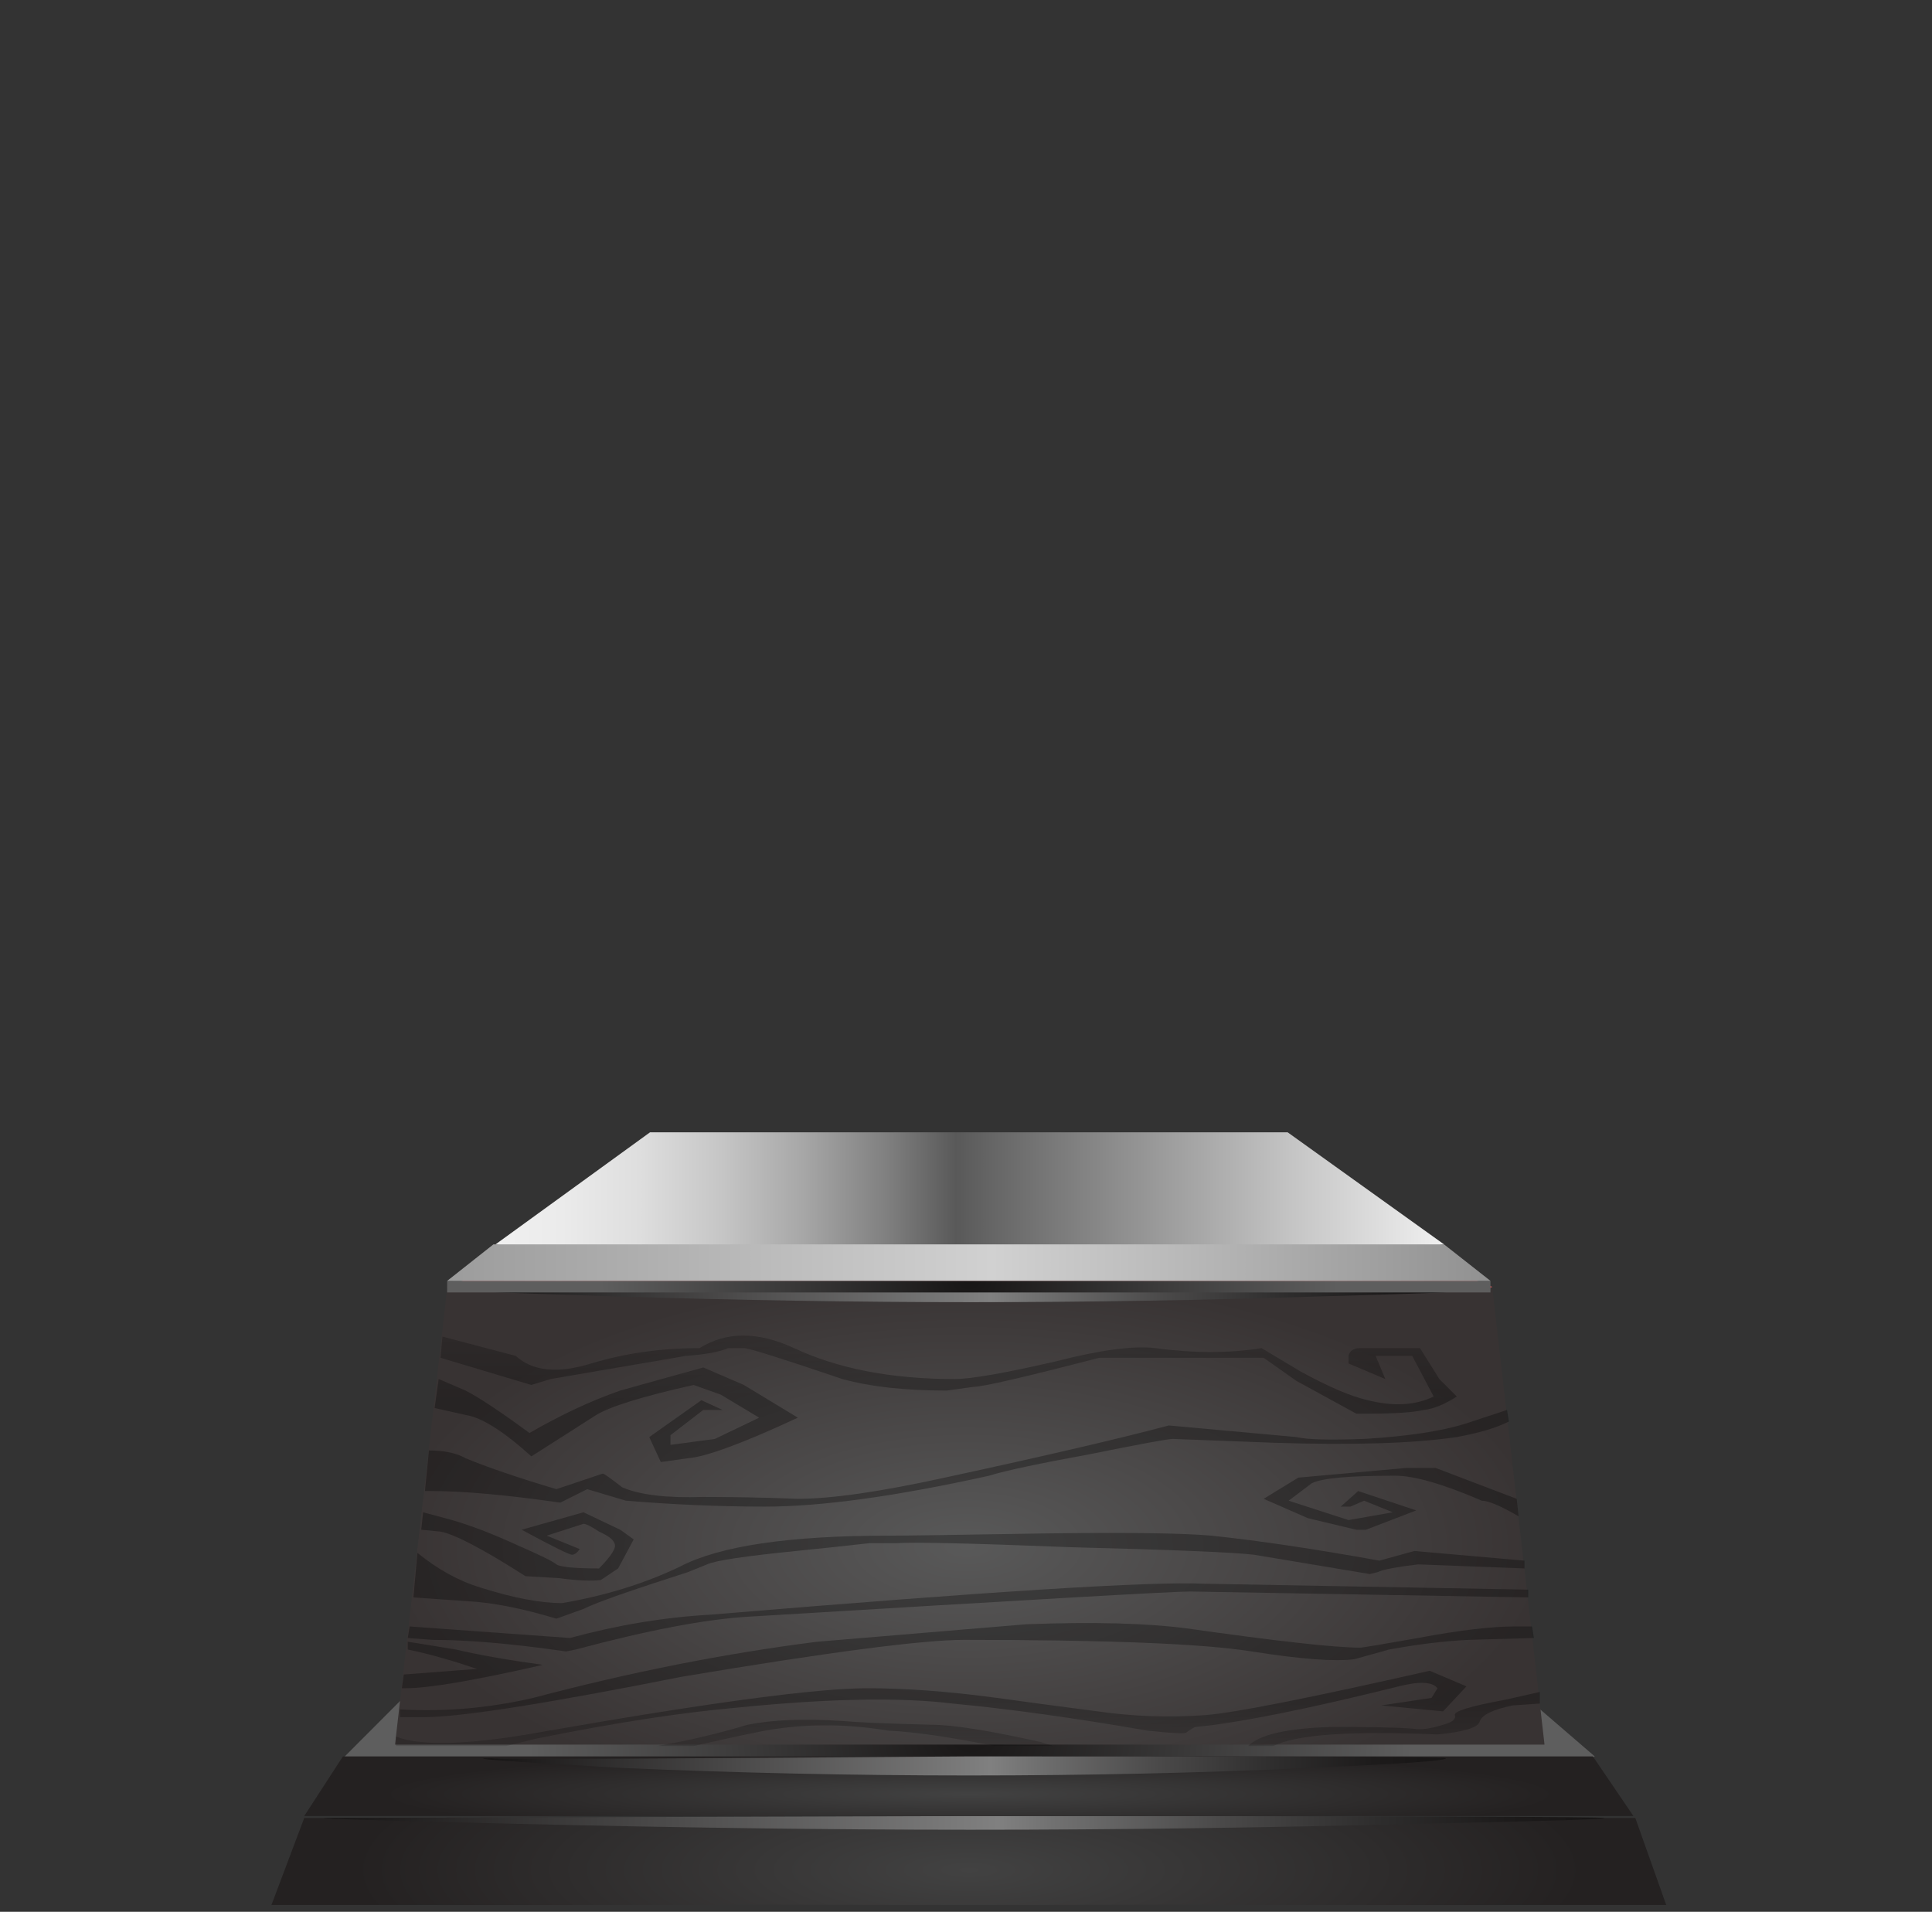 <?xml version="1.0" encoding="UTF-8" standalone="no"?>
<!-- Created with Inkscape (http://www.inkscape.org/) -->
<svg
    xmlns:inkscape="http://www.inkscape.org/namespaces/inkscape"
    xmlns:rdf="http://www.w3.org/1999/02/22-rdf-syntax-ns#"
    xmlns="http://www.w3.org/2000/svg"
    xmlns:xlink="http://www.w3.org/1999/xlink"
    xmlns:ns1="http://sozi.baierouge.fr"
    xmlns:cc="http://creativecommons.org/ns#"
    xmlns:sodipodi="http://sodipodi.sourceforge.net/DTD/sodipodi-0.dtd"
    xmlns:dc="http://purl.org/dc/elements/1.1/"
    id="svg2"
    xml:space="preserve"
    viewBox="0 0 40 39.58"
    version="1.1"
  >
  <rect x="0" y="0" width="40" height="39.58" fill="#333333" stroke="none"/>
  <defs
      id="defs6"
    >
    <clipPath
        id="clipPath18"
      >
      <path
          id="path20"
          d="m0-0.336h32v6h-32v-6z"
          inkscape:connector-curvature="0"
      />
    </clipPath
    >
    <mask
        id="mask22"
      >
      <g
          id="g24"
        >
        <g
            id="g26"
            clip-path="url(#clipPath18)"
          >
          <path
              id="path28"
              style="fill:#000000;fill-opacity:.769"
              d="m0-0.336h32v6h-32v-6z"
              inkscape:connector-curvature="0"
          />
        </g
        >
      </g
      >
    </mask
    >
    <clipPath
        id="clipPath34"
      >
      <path
          id="path36"
          d="m0-0.336h32v6h-32v-6z"
          inkscape:connector-curvature="0"
      />
    </clipPath
    >
    <clipPath
        id="clipPath38"
      >
      <path
          id="path40"
          d="m0 0h32v6h-32v-6z"
          inkscape:connector-curvature="0"
      />
    </clipPath
    >
    <clipPath
        id="clipPath42"
      >
      <path
          id="path44"
          d="m32 0.734c0-0.234-1.75-0.359-5.246-0.382h-10.945c-5.164-0.02-8.747-0.02-10.754 0-3.371 0.023-5.055 0.148-5.055 0.382 0 0.473 1.684 1.356 5.055 2.657 3.883 1.515 7.468 2.273 10.754 2.273 3.285 0 6.933-0.758 10.945-2.273 3.496-1.301 5.246-2.184 5.246-2.657z"
          inkscape:connector-curvature="0"
      />
    </clipPath
    >
    <clipPath
        id="clipPath46"
      >
      <path
          id="path48"
          d="m2.6251e-7 -37.059h50v29.453h-50v-29.453z"
          inkscape:connector-curvature="0"
      />
    </clipPath
    >
    <radialGradient
        id="radialGradient50"
        gradientUnits="userSpaceOnUse"
        cy="-8.55"
        cx="25.25"
        r="23.487"
      >
      <stop
          id="stop52"
          style="stop-color:#ffffff"
          offset="0"
      />
      <stop
          id="stop54"
          style="stop-color:#ffffff;stop-opacity:0"
          offset="1"
      />
    </radialGradient
    >
    <mask
        id="mask56"
      >
      <g
          id="g58"
        >
        <g
            id="g60"
            clip-path="url(#clipPath46)"
          >
          <path
              id="path62"
              style="fill:url(#radialGradient50)"
              d="m2.6251e-7 -37.059h50v29.453h-50v-29.453z"
              inkscape:connector-curvature="0"
          />
        </g
        >
      </g
      >
    </mask
    >
    <radialGradient
        id="radialGradient64"
        gradientUnits="userSpaceOnUse"
        cy="-8.55"
        cx="25.25"
        r="23.487"
      >
      <stop
          id="stop66"
          style="stop-color:#000000"
          offset="0"
      />
      <stop
          id="stop68"
          style="stop-color:#000000"
          offset="1"
      />
    </radialGradient
    >
    <radialGradient
        id="radialGradient106"
        gradientUnits="userSpaceOnUse"
        cy="778.6"
        cx="994.4"
        gradientTransform="matrix(.64 0 0 .162 -620.36 -125.44)"
        r="16.062"
      >
      <stop
          id="stop108"
          style="stop-color:#424242"
          offset="0"
      />
      <stop
          id="stop110"
          style="stop-color:#242121"
          offset=".992"
      />
      <stop
          id="stop112"
          style="stop-color:#242121"
          offset="1"
      />
    </radialGradient
    >
    <linearGradient
        id="linearGradient126"
        y2="777.22"
        gradientUnits="userSpaceOnUse"
        x2="1010.9"
        gradientTransform="matrix(.64 0 0 -.64 -620.36 498.89)"
        y1="777.22"
        x1="977.95"
      >
      <stop
          id="stop128"
          style="stop-color:#171515"
          offset="0"
      />
      <stop
          id="stop130"
          style="stop-color:#808080"
          offset=".522"
      />
      <stop
          id="stop132"
          style="stop-color:#717171"
          offset=".565"
      />
      <stop
          id="stop134"
          style="stop-color:#4a4949"
          offset="0.698"
      />
      <stop
          id="stop136"
          style="stop-color:#2e2d2d"
          offset=".82"
      />
      <stop
          id="stop138"
          style="stop-color:#1d1b1b"
          offset=".922"
      />
      <stop
          id="stop140"
          style="stop-color:#171515"
          offset="1"
      />
    </linearGradient
    >
    <radialGradient
        id="radialGradient154"
        gradientUnits="userSpaceOnUse"
        cy="774.5"
        cx="994.43"
        gradientTransform="matrix(.64 0 0 .838 -620.36 -645.8)"
        r="11.457"
      >
      <stop
          id="stop156"
          style="stop-color:#171515"
          offset="0"
      />
      <stop
          id="stop158"
          style="stop-color:#5e5e5e"
          offset="1"
      />
    </radialGradient
    >
    <radialGradient
        id="radialGradient172"
        gradientUnits="userSpaceOnUse"
        cy="776.55"
        cx="994.4"
        gradientTransform="matrix(.64 0 0 .047 -620.36 -34.55)"
        r="15.338"
      >
      <stop
          id="stop174"
          style="stop-color:#424242"
          offset="0"
      />
      <stop
          id="stop176"
          style="stop-color:#242121"
          offset=".992"
      />
      <stop
          id="stop178"
          style="stop-color:#242121"
          offset="1"
      />
    </radialGradient
    >
    <linearGradient
        id="linearGradient192"
        y2="775.75"
        gradientUnits="userSpaceOnUse"
        x2="1006.8"
        gradientTransform="matrix(.64 0 0 -.64 -620.36 498.89)"
        y1="775.75"
        x1="982.04"
      >
      <stop
          id="stop194"
          style="stop-color:#171515"
          offset="0"
      />
      <stop
          id="stop196"
          style="stop-color:#808080"
          offset=".522"
      />
      <stop
          id="stop198"
          style="stop-color:#717171"
          offset=".565"
      />
      <stop
          id="stop200"
          style="stop-color:#4a4949"
          offset="0.698"
      />
      <stop
          id="stop202"
          style="stop-color:#2e2d2d"
          offset=".82"
      />
      <stop
          id="stop204"
          style="stop-color:#1d1b1b"
          offset=".922"
      />
      <stop
          id="stop206"
          style="stop-color:#171515"
          offset="1"
      />
    </linearGradient
    >
    <linearGradient
        id="linearGradient220"
        y2="482.38"
        gradientUnits="userSpaceOnUse"
        x2="1165.5"
        gradientTransform="matrix(.618 -.164 -.164 -.618 -620.36 498.89)"
        y1="482.38"
        x1="1147.6"
      >
      <stop
          id="stop222"
          style="stop-color:#b35053"
          offset="0"
      />
      <stop
          id="stop224"
          style="stop-color:#a34648"
          offset=".043"
      />
      <stop
          id="stop226"
          style="stop-color:#76282b"
          offset=".184"
      />
      <stop
          id="stop228"
          style="stop-color:#551315"
          offset=".31"
      />
      <stop
          id="stop230"
          style="stop-color:#410508"
          offset=".416"
      />
      <stop
          id="stop232"
          style="stop-color:#390103"
          offset=".486"
      />
      <stop
          id="stop234"
          style="stop-color:#3e0407"
          offset=".565"
      />
      <stop
          id="stop236"
          style="stop-color:#4d0d11"
          offset=".663"
      />
      <stop
          id="stop238"
          style="stop-color:#651e20"
          offset=".769"
      />
      <stop
          id="stop240"
          style="stop-color:#873436"
          offset=".882"
      />
      <stop
          id="stop242"
          style="stop-color:#b35052"
          offset="1"
      />
    </linearGradient
    >
    <radialGradient
        id="radialGradient258"
        gradientUnits="userSpaceOnUse"
        cy="769.45"
        cx="994.35"
        gradientTransform="matrix(.64 0 0 .302 -620.36 -226.32)"
        r="15.1"
      >
      <stop
          id="stop260"
          style="stop-color:#595959"
          offset="0"
      />
      <stop
          id="stop262"
          style="stop-color:#383333"
          offset=".992"
      />
      <stop
          id="stop264"
          style="stop-color:#383333"
          offset="1"
      />
    </radialGradient
    >
    <clipPath
        id="clipPath272"
      >
      <path
          id="path274"
          d="m6 2.664h20v7h-20v-7z"
          inkscape:connector-curvature="0"
      />
    </clipPath
    >
    <mask
        id="mask276"
      >
      <g
          id="g278"
        >
        <g
            id="g280"
            clip-path="url(#clipPath272)"
          >
          <path
              id="path282"
              style="fill:#000000;fill-opacity:.301"
              d="m6 2.664h20v7h-20v-7z"
              inkscape:connector-curvature="0"
          />
        </g
        >
      </g
      >
    </mask
    >
    <clipPath
        id="clipPath288"
      >
      <path
          id="path290"
          d="m6 2.664h20v7h-20v-7z"
          inkscape:connector-curvature="0"
      />
    </clipPath
    >
    <clipPath
        id="clipPath292"
      >
      <path
          id="path294"
          d="m6 3h20v7h-20v-7z"
          inkscape:connector-curvature="0"
      />
    </clipPath
    >
    <clipPath
        id="clipPath338"
      >
      <path
          id="path340"
          d="m14.477 10.929c0 0.254 0.523 0.383 1.57 0.383s1.566-0.129 1.566-0.383c0-0.234-0.519-0.351-1.566-0.351s-1.57 0.117-1.57 0.351z"
          inkscape:connector-curvature="0"
      />
    </clipPath
    >
    <clipPath
        id="clipPath346"
      >
      <path
          id="path348"
          d="m991.34 754.1h6.25v13.34h-6.25v-13.34z"
          inkscape:connector-curvature="0"
      />
    </clipPath
    >
    <radialGradient
        id="radialGradient350"
        gradientUnits="userSpaceOnUse"
        cy="762.45"
        cx="994.4"
        r="2.188"
      >
      <stop
          id="stop352"
          style="stop-color:#ffffff;stop-opacity:.588"
          offset="0"
      />
      <stop
          id="stop354"
          style="stop-color:#ffffff;stop-opacity:.306"
          offset=".859"
      />
      <stop
          id="stop356"
          style="stop-color:#ffffff;stop-opacity:0"
          offset="1"
      />
    </radialGradient
    >
    <mask
        id="mask358"
      >
      <g
          id="g360"
        >
        <g
            id="g362"
            clip-path="url(#clipPath346)"
          >
          <path
              id="path364"
              style="fill:url(#radialGradient350)"
              d="m991.34 754.1h6.25v13.34h-6.25v-13.34z"
              inkscape:connector-curvature="0"
          />
        </g
        >
      </g
      >
    </mask
    >
    <radialGradient
        id="radialGradient368"
        gradientUnits="userSpaceOnUse"
        cy="762.45"
        cx="994.4"
        r="2.188"
      >
      <stop
          id="stop370"
          style="stop-color:#000000"
          offset="0"
      />
      <stop
          id="stop372"
          style="stop-color:#000000"
          offset="1"
      />
    </radialGradient
    >
    <clipPath
        id="clipPath380"
      >
      <path
          id="path382"
          d="m14.477 10.992c0 0.258 0.523 0.383 1.57 0.383s1.566-0.125 1.566-0.383c0-0.106-0.148-0.191-0.445-0.254-0.32-0.086-0.695-0.129-1.121-0.129s-0.801 0.043-1.121 0.129c-0.297 0.063-0.449 0.148-0.449 0.254z"
          inkscape:connector-curvature="0"
      />
    </clipPath
    >
    <clipPath
        id="clipPath388"
      >
      <path
          id="path390"
          d="m991.34 753.57h6.25v13.34h-6.25v-13.34z"
          inkscape:connector-curvature="0"
      />
    </clipPath
    >
    <radialGradient
        id="radialGradient392"
        gradientUnits="userSpaceOnUse"
        cy="762.35"
        cx="994.4"
        r="2.188"
      >
      <stop
          id="stop394"
          style="stop-color:#ffffff;stop-opacity:.588"
          offset="0"
      />
      <stop
          id="stop396"
          style="stop-color:#ffffff;stop-opacity:.306"
          offset=".859"
      />
      <stop
          id="stop398"
          style="stop-color:#ffffff;stop-opacity:0"
          offset="1"
      />
    </radialGradient
    >
    <mask
        id="mask400"
      >
      <g
          id="g402"
        >
        <g
            id="g404"
            clip-path="url(#clipPath388)"
          >
          <path
              id="path406"
              style="fill:url(#radialGradient392)"
              d="m991.34 753.57h6.25v13.34h-6.25v-13.34z"
              inkscape:connector-curvature="0"
          />
        </g
        >
      </g
      >
    </mask
    >
    <radialGradient
        id="radialGradient410"
        gradientUnits="userSpaceOnUse"
        cy="762.35"
        cx="994.4"
        r="2.188"
      >
      <stop
          id="stop412"
          style="stop-color:#000000"
          offset="0"
      />
      <stop
          id="stop414"
          style="stop-color:#000000"
          offset="1"
      />
    </radialGradient
    >
    <linearGradient
        id="linearGradient428"
        y2="763.57"
        gradientUnits="userSpaceOnUse"
        x2="1007.2"
        gradientTransform="matrix(.64 0 0 -.64 -620.36 498.89)"
        y1="763.57"
        x1="981.59"
      >
      <stop
          id="stop430"
          style="stop-color:#171515"
          offset="0"
      />
      <stop
          id="stop432"
          style="stop-color:#808080"
          offset=".522"
      />
      <stop
          id="stop434"
          style="stop-color:#717171"
          offset=".565"
      />
      <stop
          id="stop436"
          style="stop-color:#4a4949"
          offset="0.698"
      />
      <stop
          id="stop438"
          style="stop-color:#2e2d2d"
          offset=".82"
      />
      <stop
          id="stop440"
          style="stop-color:#1d1b1b"
          offset=".922"
      />
      <stop
          id="stop442"
          style="stop-color:#171515"
          offset="1"
      />
    </linearGradient
    >
    <radialGradient
        id="radialGradient456"
        gradientUnits="userSpaceOnUse"
        cy="763.35"
        cx="994.4"
        gradientTransform="matrix(.64 0 0 .662 -620.36 -494.81)"
        r="9.546"
      >
      <stop
          id="stop458"
          style="stop-color:#171515"
          offset="0"
      />
      <stop
          id="stop460"
          style="stop-color:#5e5e5e"
          offset="1"
      />
    </radialGradient
    >
    <linearGradient
        id="linearGradient474"
        y2="761.05"
        gradientUnits="userSpaceOnUse"
        x2="1006.7"
        gradientTransform="matrix(.64 0 0 -.64 -620.36 498.89)"
        y1="761.05"
        x1="982.12"
      >
      <stop
          id="stop476"
          style="stop-color:#f0f0f0"
          offset="0"
      />
      <stop
          id="stop478"
          style="stop-color:#ebebeb"
          offset=".071"
      />
      <stop
          id="stop480"
          style="stop-color:#dedede"
          offset=".153"
      />
      <stop
          id="stop482"
          style="stop-color:#c7c7c7"
          offset=".235"
      />
      <stop
          id="stop484"
          style="stop-color:#a8a8a8"
          offset=".322"
      />
      <stop
          id="stop486"
          style="stop-color:#808080"
          offset=".412"
      />
      <stop
          id="stop488"
          style="stop-color:#595959"
          offset=".486"
      />
      <stop
          id="stop490"
          style="stop-color:#666666"
          offset=".525"
      />
      <stop
          id="stop492"
          style="stop-color:#c9c9c9"
          offset=".855"
      />
      <stop
          id="stop494"
          style="stop-color:#f0f0f0"
          offset="1"
      />
    </linearGradient
    >
    <linearGradient
        id="linearGradient508"
        y2="762.72"
        gradientUnits="userSpaceOnUse"
        x2="1007.9"
        gradientTransform="matrix(.64 0 0 -.64 -620.36 498.89)"
        y1="762.72"
        x1="980.9"
      >
      <stop
          id="stop510"
          style="stop-color:#9c9c9c"
          offset="0"
      />
      <stop
          id="stop512"
          style="stop-color:#d1d1d1"
          offset=".522"
      />
      <stop
          id="stop516"
          style="stop-color:#919191"
          offset="1"
      />
    </linearGradient
    >
    <clipPath
        id="clipPath524"
      >
      <path
          id="path526"
          d="m11.5 12.113c0 0.234 0.461 0.438 1.379 0.606 0.918 0.171 2.016 0.257 3.293 0.257 1.305 0 2.402-0.086 3.297-0.257 0.918-0.168 1.375-0.372 1.375-0.606s-0.457-0.449-1.375-0.641c-0.918-0.171-2.016-0.257-3.297-0.257-1.277 0-2.375 0.086-3.293 0.257-0.918 0.192-1.379 0.407-1.379 0.641z"
          inkscape:connector-curvature="0"
      />
    </clipPath
    >
    <clipPath
        id="clipPath532"
      >
      <path
          id="path534"
          d="m987.05 748.95h15.625v25.185h-15.625v-25.185z"
          inkscape:connector-curvature="0"
      />
    </clipPath
    >
    <radialGradient
        id="radialGradient536"
        gradientUnits="userSpaceOnUse"
        cy="760.65"
        cx="994.6"
        r="6.513"
      >
      <stop
          id="stop538"
          style="stop-color:#ffffff;stop-opacity:.588"
          offset="0"
      />
      <stop
          id="stop540"
          style="stop-color:#ffffff;stop-opacity:0"
          offset="1"
      />
    </radialGradient
    >
    <mask
        id="mask542"
      >
      <g
          id="g544"
        >
        <g
            id="g546"
            clip-path="url(#clipPath532)"
          >
          <path
              id="path548"
              style="fill:url(#radialGradient536)"
              d="m987.05 748.95h15.625v25.185h-15.625v-25.185z"
              inkscape:connector-curvature="0"
          />
        </g
        >
      </g
      >
    </mask
    >
    <radialGradient
        id="radialGradient552"
        gradientUnits="userSpaceOnUse"
        cy="760.65"
        cx="994.6"
        r="6.513"
      >
      <stop
          id="stop554"
          style="stop-color:#000000"
          offset="0"
      />
      <stop
          id="stop556"
          style="stop-color:#000000"
          offset="1"
      />
    </radialGradient
    >
    <clipPath
        id="clipPath564"
      >
      <path
          id="path566"
          d="m26.008 21.695c0-2.75-0.973-5.109-2.91-7.07-1.965-1.942-4.321-2.914-7.075-2.914-2.75 0-5.097 0.972-7.039 2.914-1.964 1.961-2.945 4.32-2.945 7.07 0 2.754 0.981 5.102 2.945 7.043 1.942 1.941 4.289 2.91 7.039 2.91 2.754 0 5.11-0.969 7.075-2.91 1.937-1.941 2.91-4.289 2.91-7.043z"
          inkscape:connector-curvature="0"
      />
    </clipPath
    >
    <clipPath
        id="clipPath572"
      >
      <path
          id="path574"
          d="m-3105.4-10719h43.963v44.447h-43.963v-44.447z"
          inkscape:connector-curvature="0"
      />
    </clipPath
    >
    <radialGradient
        id="radialGradient576"
        gradientUnits="userSpaceOnUse"
        cy="-10695"
        cx="-3090.7"
        r="20.408"
      >
      <stop
          id="stop578"
          style="stop-color:#ffffff"
          offset="0"
      />
      <stop
          id="stop580"
          style="stop-color:#ffffff;stop-opacity:.922"
          offset=".149"
      />
      <stop
          id="stop582"
          style="stop-color:#ffffff;stop-opacity:.722"
          offset=".561"
      />
      <stop
          id="stop584"
          style="stop-color:#ffffff;stop-opacity:.596"
          offset=".855"
      />
      <stop
          id="stop586"
          style="stop-color:#ffffff;stop-opacity:0.549"
          offset="1"
      />
    </radialGradient
    >
    <mask
        id="mask588"
      >
      <g
          id="g590"
        >
        <g
            id="g592"
            clip-path="url(#clipPath572)"
          >
          <path
              id="path594"
              style="fill:url(#radialGradient576)"
              d="m-3105.4-10719h43.963v44.447h-43.963v-44.447z"
              inkscape:connector-curvature="0"
          />
        </g
        >
      </g
      >
    </mask
    >
    <radialGradient
        id="radialGradient598"
        gradientUnits="userSpaceOnUse"
        cy="-10695"
        cx="-3090.7"
        r="20.408"
      >
      <stop
          id="stop600"
          style="stop-color:#ffffff"
          offset="0"
      />
      <stop
          id="stop602"
          style="stop-color:#e2e2e2"
          offset=".149"
      />
      <stop
          id="stop604"
          style="stop-color:#999999"
          offset=".561"
      />
      <stop
          id="stop606"
          style="stop-color:#6b6b6b"
          offset=".855"
      />
      <stop
          id="stop608"
          style="stop-color:#595959"
          offset="1"
      />
    </radialGradient
    >
  </defs
  >
  <g
      id="g10"
      transform="matrix(1.25 0 0 -1.25 0 39.58)"
    >
    <g
        id="g12"
      >
      <g
          id="g14"
        >
        <g
            id="g30"
            mask="url(#mask22)"
          >
          <g
              id="g70"
            >
            <g
                id="g72"
                clip-path="url(#clipPath34)"
              >
              <g
                  id="g74"
                  transform="translate(0 -.336)"
                >
                <g
                    id="g78"
                  >
                  <g
                      id="g80"
                      clip-path="url(#clipPath38)"
                    >
                    <g
                        id="g82"
                      >
                      <g
                          id="g84"
                        >
                        <g
                            id="g86"
                            clip-path="url(#clipPath42)"
                          >
                          <g
                              id="g88"
                              transform="matrix(.64 0 0 -.204 -1.6801e-7 -1.549)"
                            >
                            <g
                                id="g92"
                                mask="url(#mask56)"
                              >
                              <path
                                  id="path94"
                                  style="fill-rule:evenodd;fill:url(#radialGradient64)"
                                  d="m32 0.734c0-0.234-1.75-0.359-5.246-0.382h-10.945c-5.164-0.02-8.747-0.02-10.754 0-3.371 0.023-5.055 0.148-5.055 0.382 0 0.473 1.684 1.356 5.055 2.657 3.883 1.515 7.468 2.273 10.754 2.273 3.285 0 6.933-0.758 10.945-2.273 3.496-1.301 5.246-2.184 5.246-2.657z"
                                  inkscape:connector-curvature="0"
                              />
                            </g
                            >
                          </g
                          >
                        </g
                        >
                      </g
                      >
                    </g
                    >
                  </g
                  >
                </g
                >
              </g
              >
            </g
            >
          </g
          >
        </g
        >
      </g
      >
      <g
          id="g96"
        >
        <g
            id="g98"
          >
          <g
              id="g104"
            >
            <path
                id="path114"
                style="fill-rule:evenodd;fill:url(#radialGradient106)"
                d="m5.039 1.554h22.047l0.512-1.441h-23.102l0.543 1.441z"
                inkscape:connector-curvature="0"
            />
          </g
          >
        </g
        >
      </g
      >
      <g
          id="g116"
        >
        <g
            id="g118"
          >
          <g
              id="g124"
            >
            <path
                id="path142"
                style="fill-rule:evenodd;fill:url(#linearGradient126)"
                d="m26.574 1.554c0-0.023-1.047-0.054-3.136-0.097-2.43-0.063-4.883-0.098-7.36-0.098-2.387 0-4.894 0.035-7.519 0.098-2.602 0.062-3.618 0.097-3.039 0.097l10.527 0.032c7.015 0 10.527-0.012 10.527-0.032z"
                inkscape:connector-curvature="0"
            />
          </g
          >
        </g
        >
      </g
      >
      <g
          id="g144"
        >
        <g
            id="g146"
          >
          <g
              id="g152"
            >
            <path
                id="path160"
                style="fill-rule:evenodd;fill:url(#radialGradient154)"
                d="m24.332 4.367 2.082-1.793-0.769-0.414-18.942-0.129-0.992 0.543 1.789 1.793h16.832z"
                inkscape:connector-curvature="0"
            />
          </g
          >
        </g
        >
      </g
      >
      <g
          id="g162"
        >
        <g
            id="g164"
          >
          <g
              id="g170"
            >
            <path
                id="path180"
                style="fill-rule:evenodd;fill:url(#radialGradient172)"
                d="m5.039 1.586 0.641 0.988h20.703l0.672-0.988h-22.016z"
                inkscape:connector-curvature="0"
            />
          </g
          >
        </g
        >
      </g
      >
      <g
          id="g182"
        >
        <g
            id="g184"
          >
          <g
              id="g190"
            >
            <path
                id="path208"
                style="fill-rule:evenodd;fill:url(#linearGradient192)"
                d="m23.949 2.543c0-0.043-0.758-0.094-2.269-0.16-1.75-0.082-3.629-0.125-5.633-0.125-1.942 0-3.863 0.043-5.762 0.125-1.898 0.109-2.613 0.16-2.144 0.16 0.129-0.02 2.765-0.008 7.906 0.031 5.269 0 7.902-0.008 7.902-0.031z"
                inkscape:connector-curvature="0"
            />
          </g
          >
        </g
        >
      </g
      >
      <g
          id="g210"
        >
        <g
            id="g212"
          >
          <g
              id="g218"
            >
            <path
                id="path246"
                style="fill-rule:evenodd;fill:url(#linearGradient220)"
                d="m16.047 9.426-6.274-0.321-2.367 1.246 2.848 1.121h11.617l2.848-1.121-2.403-1.246-6.269 0.321z"
                inkscape:connector-curvature="0"
            />
          </g
          >
        </g
        >
      </g
      >
      <g
          id="g248"
        >
        <g
            id="g250"
          >
          <g
              id="g256"
            >
            <path
                id="path266"
                style="fill-rule:evenodd;fill:url(#radialGradient258)"
                d="m6.543 2.769 0.863 7.551h17.313l0.863-7.551h-19.039z"
                inkscape:connector-curvature="0"
            />
          </g
          >
        </g
        >
      </g
      >
      <g
          id="g268"
        >
        <g
            id="g284"
            mask="url(#mask276)"
          >
          <g
              id="g296"
            >
            <g
                id="g298"
                clip-path="url(#clipPath288)"
              >
              <g
                  id="g300"
                  transform="translate(0 -.336)"
                >
                <g
                    id="g304"
                  >
                  <g
                      id="g306"
                      clip-path="url(#clipPath292)"
                    >
                    <g
                        id="g308"
                      >
                      <path
                          id="path310"
                          style="fill-rule:evenodd;fill:#000000"
                          d="m11.84 8.168 0.734 0.352-0.636 0.382-0.45 0.16c-0.851-0.191-1.398-0.359-1.633-0.511l-1.054-0.672c-0.426 0.387-0.77 0.609-1.024 0.672l-0.578 0.129 0.067 0.48 0.445-0.191c0.215-0.11 0.566-0.34 1.059-0.703 0.511 0.296 1.011 0.531 1.503 0.703l1.375 0.383 0.672-0.29 0.895-0.542c-0.914-0.426-1.524-0.649-1.824-0.672l-0.446-0.063-0.191 0.414 0.863 0.61 0.352-0.161h-0.321l-0.543-0.418v-0.16l0.735 0.098z"
                          inkscape:connector-curvature="0"
                      />
                      <path
                          id="path312"
                          style="fill-rule:evenodd;fill:#000000"
                          d="m19.809 3.398c-0.024 0-0.075-0.031-0.161-0.093-0.023-0.024-0.234-0.012-0.64 0.031-1.238 0.215-2.317 0.363-3.231 0.449-0.855 0.106-2.039 0.086-3.554-0.066-0.938-0.082-2.047-0.254-3.328-0.512l-0.512-0.125h-1.824v0.156c0.429-0.168 1.269-0.136 2.531 0.098 2.687 0.469 4.445 0.703 5.277 0.703 0.621 0 1.336-0.051 2.145-0.16 0.449-0.063 1.004-0.137 1.664-0.223 0.597-0.086 1.195-0.105 1.793-0.062 0.492 0.039 1.726 0.285 3.711 0.734l0.609-0.258-0.387-0.414-1.023 0.098 0.832 0.125 0.098 0.16c-0.086 0.109-0.301 0.117-0.641 0.031-1.535-0.382-2.656-0.605-3.359-0.672z"
                          inkscape:connector-curvature="0"
                      />
                      <path
                          id="path314"
                          style="fill-rule:evenodd;fill:#000000"
                          d="m17.25 3.145 0.191-0.063h-0.961c-0.746 0.148-1.332 0.234-1.761 0.254-0.637 0.105-1.258 0.117-1.856 0.031-0.172-0.019-0.629-0.117-1.375-0.285h-0.609c0.492 0.082 0.992 0.199 1.504 0.352 0.406 0.082 0.929 0.105 1.57 0.062 0.211-0.019 0.703-0.043 1.473-0.062 0.359 0 0.969-0.098 1.824-0.289z"
                          inkscape:connector-curvature="0"
                      />
                      <path
                          id="path316"
                          style="fill-rule:evenodd;fill:#000000"
                          d="m9.922 6.023c0.211 0.215 0.297 0.352 0.254 0.418-0.02 0.063-0.106 0.125-0.254 0.192-0.129 0.086-0.215 0.129-0.258 0.129l-0.609-0.196 0.547-0.222c-0.043-0.063-0.086-0.094-0.129-0.094s-0.321 0.137-0.832 0.414l1.023 0.289 0.609-0.289 0.223-0.16-0.258-0.481-0.285-0.191c-0.148-0.02-0.387-0.012-0.703 0.031l-0.547 0.032c-0.703 0.449-1.172 0.695-1.406 0.738l-0.32 0.031 0.031 0.289 0.48-0.129c0.297-0.086 0.66-0.222 1.086-0.418 0.387-0.168 0.602-0.277 0.641-0.316 0.066-0.043 0.301-0.067 0.707-0.067z"
                          inkscape:connector-curvature="0"
                      />
                      <path
                          id="path318"
                          style="fill-rule:evenodd;fill:#000000"
                          d="m23.746 8.871-0.355 0.672h-0.606l0.16-0.383-0.609 0.258v0.125c0.019 0.086 0.086 0.129 0.191 0.129h0.993l0.32-0.512 0.289-0.289c-0.191-0.125-0.375-0.203-0.543-0.223-0.195-0.043-0.504-0.062-0.93-0.062h-0.191l-0.992 0.543-0.543 0.383h-2.723c-1.238-0.321-1.93-0.481-2.078-0.481l-0.449-0.062c-0.684 0-1.258 0.062-1.727 0.191-1.004 0.34-1.547 0.512-1.633 0.512h-0.258c-0.148-0.063-0.382-0.106-0.703-0.129l-2.238-0.383-0.32-0.098-1.504 0.45 0.031 0.351 1.215-0.32c0.277-0.254 0.695-0.297 1.25-0.125 0.555 0.168 1.152 0.254 1.793 0.254 0.445 0.277 0.969 0.277 1.566 0 0.727-0.34 1.61-0.512 2.657-0.512 0.277 0 0.832 0.098 1.664 0.289 0.746 0.192 1.3 0.266 1.664 0.223 0.64-0.086 1.226-0.086 1.758 0l0.64-0.383c0.469-0.258 0.844-0.418 1.121-0.48 0.426-0.106 0.789-0.086 1.09 0.062z"
                          inkscape:connector-curvature="0"
                      />
                      <path
                          id="path320"
                          style="fill-rule:evenodd;fill:#000000"
                          d="m20.672 3.082c0.191 0.191 0.66 0.297 1.41 0.316 0.617 0 1.066-0.007 1.344-0.031 0.105-0.019 0.265 0 0.476 0.067 0.153 0.039 0.215 0.093 0.196 0.16-0.024 0.062 0.254 0.148 0.832 0.254l0.574 0.129v-0.192l-0.449-0.031c-0.321-0.066-0.5-0.152-0.543-0.258-0.02-0.105-0.254-0.18-0.703-0.223-1.43 0.063-2.336 0-2.719-0.191h-0.418z"
                          inkscape:connector-curvature="0"
                      />
                      <path
                          id="path322"
                          style="fill-rule:evenodd;fill:#000000"
                          d="m23.777 7.688 1.344-0.512 0.031-0.289c-0.297 0.172-0.5 0.258-0.609 0.258-0.641 0.277-1.117 0.414-1.438 0.414-0.75 0-1.207-0.039-1.378-0.125l-0.383-0.289 0.992-0.321 0.734 0.129-0.476 0.192-0.227-0.098h-0.16l0.289 0.258 0.961-0.321-0.832-0.32h-0.16l-0.801 0.191-0.734 0.321 0.574 0.351 1.793 0.161h0.48z"
                          inkscape:connector-curvature="0"
                      />
                      <path
                          id="path324"
                          style="fill-rule:evenodd;fill:#000000"
                          d="m24.289 8.426 0.672 0.222 0.031-0.191c-0.215-0.109-0.5-0.191-0.863-0.258-0.703-0.105-1.719-0.137-3.039-0.094l-1.664 0.063c-0.086 0-0.547-0.086-1.379-0.254-0.832-0.152-1.387-0.269-1.664-0.355-1.535-0.34-2.774-0.512-3.711-0.512-0.77 0-1.535 0.035-2.305 0.098l-0.64 0.191-0.446-0.223c-0.875 0.125-1.59 0.192-2.144 0.192h-0.098l0.066 0.672c0.254 0 0.457-0.043 0.606-0.129 0.363-0.149 0.863-0.321 1.504-0.512l0.769 0.258c0.02 0 0.129-0.078 0.321-0.227 0.297-0.129 0.746-0.179 1.343-0.16 0.469 0 0.993-0.008 1.567-0.031 0.555 0 1.367 0.117 2.433 0.351 1.684 0.364 2.922 0.653 3.711 0.864l2.114-0.192c0.172-0.043 0.543-0.051 1.121-0.031 0.722 0.043 1.289 0.129 1.695 0.258z"
                          inkscape:connector-curvature="0"
                      />
                      <path
                          id="path326"
                          style="fill-rule:evenodd;fill:#000000"
                          d="m22.434 4.52c-0.321-0.043-0.887 0-1.7 0.128-0.808 0.129-2.398 0.192-4.765 0.192-0.684 0-2.242-0.203-4.672-0.61-2.242-0.445-3.668-0.671-4.289-0.671h-0.383v0.129c0.746-0.043 1.48 0.023 2.207 0.191 1.621 0.43 3.188 0.738 4.703 0.93l3.457 0.289c1.11 0.043 1.996 0.019 2.656-0.067 1.493-0.211 2.454-0.32 2.879-0.32 0.043 0 0.364 0.055 0.961 0.16 0.684 0.129 1.215 0.191 1.602 0.191h0.285l0.031-0.191-1.086-0.031c-0.406-0.02-0.843-0.074-1.312-0.16l-0.574-0.16z"
                          inkscape:connector-curvature="0"
                      />
                      <path
                          id="path328"
                          style="fill-rule:evenodd;fill:#000000"
                          d="m6.688 4.266 1.214 0.093c-0.445 0.149-0.832 0.258-1.148 0.321v0.129l0.797-0.129c0.363-0.086 0.844-0.172 1.441-0.254-1.133-0.258-1.887-0.387-2.273-0.387h-0.063l0.032 0.227z"
                          inkscape:connector-curvature="0"
                      />
                      <path
                          id="path330"
                          style="fill-rule:evenodd;fill:#000000"
                          d="m25.25 6.023-1.762 0.067c-0.363-0.043-0.586-0.086-0.672-0.129l-0.128-0.031-1.918 0.32c-0.321 0.039-1.336 0.082-3.043 0.125-1.665 0.066-2.622 0.086-2.879 0.066h-0.45c-0.382-0.043-0.789-0.086-1.214-0.129-0.852-0.085-1.344-0.16-1.473-0.222l-0.32-0.129c-0.938-0.301-1.512-0.5-1.727-0.609l-0.449-0.161c-0.574 0.172-1.067 0.27-1.469 0.289l-0.898 0.063 0.066 0.738c0.34-0.277 0.691-0.469 1.055-0.578 0.531-0.168 0.98-0.254 1.343-0.254 0.727 0.125 1.376 0.328 1.954 0.606 0.66 0.343 1.812 0.511 3.453 0.511 0.277 0 1.121 0.012 2.531 0.036 1.406 0.019 2.344 0.007 2.812-0.036 0.79-0.082 1.719-0.222 2.786-0.414l0.578 0.16 1.824-0.16v-0.129z"
                          inkscape:connector-curvature="0"
                      />
                      <path
                          id="path332"
                          style="fill-rule:evenodd;fill:#000000"
                          d="m19.938 5.77 5.374-0.098v-0.129l-5.601 0.098c-0.297 0-2.738-0.141-7.328-0.418-0.703-0.043-1.653-0.223-2.848-0.543l-0.16-0.032c-0.895 0.129-1.629 0.192-2.207 0.192l-0.414 0.031 0.031 0.191 2.656-0.191c0.789 0.215 1.567 0.344 2.336 0.387 4.586 0.383 7.305 0.554 8.161 0.512z"
                          inkscape:connector-curvature="0"
                      />
                    </g
                    >
                  </g
                  >
                </g
                >
              </g
              >
            </g
            >
          </g
          >
        </g
        >
      </g
      >
      <g
          id="g334"
        >
        <g
            id="g336"
            clip-path="url(#clipPath338)"
          >
          <g
              id="g342"
              transform="matrix(-.64 0 0 .15 652.46 -103.39)"
            >
            <g
                id="g366"
                mask="url(#mask358)"
              >
              <path
                  id="path374"
                  style="fill-rule:evenodd;fill:url(#radialGradient368)"
                  d="m14.477 10.929c0 0.254 0.523 0.383 1.57 0.383s1.566-0.129 1.566-0.383c0-0.234-0.519-0.351-1.566-0.351s-1.57 0.117-1.57 0.351z"
                  inkscape:connector-curvature="0"
              />
            </g
            >
          </g
          >
        </g
        >
      </g
      >
      <g
          id="g376"
        >
        <g
            id="g378"
            clip-path="url(#clipPath380)"
          >
          <g
              id="g384"
              transform="matrix(-.64 0 0 .15 652.46 -103.31)"
            >
            <g
                id="g408"
                mask="url(#mask400)"
              >
              <path
                  id="path416"
                  style="fill-rule:evenodd;fill:url(#radialGradient410)"
                  d="m14.477 10.992c0 0.258 0.523 0.383 1.57 0.383s1.566-0.125 1.566-0.383c0-0.106-0.148-0.191-0.445-0.254-0.32-0.086-0.695-0.129-1.121-0.129s-0.801 0.043-1.121 0.129c-0.297 0.063-0.449 0.148-0.449 0.254z"
                  inkscape:connector-curvature="0"
              />
            </g
            >
          </g
          >
        </g
        >
      </g
      >
      <g
          id="g418"
        >
        <g
            id="g420"
          >
          <g
              id="g426"
            >
            <path
                id="path444"
                style="fill-rule:evenodd;fill:url(#linearGradient428)"
                d="m24.238 10.289c0-0.024-0.812-0.055-2.433-0.098-1.875-0.062-3.785-0.094-5.727-0.094-1.879 0-3.828 0.032-5.855 0.094-2.028 0.067-2.817 0.098-2.368 0.098l8.192 0.031c5.461 0 8.191-0.012 8.191-0.031z"
                inkscape:connector-curvature="0"
            />
          </g
          >
        </g
        >
      </g
      >
      <g
          id="g446"
        >
        <g
            id="g448"
          >
          <g
              id="g454"
            >
            <path
                id="path462"
                style="fill-rule:evenodd;fill:url(#radialGradient456)"
                d="m7.406 10.449h17.281v-0.191h-17.281v0.191z"
                inkscape:connector-curvature="0"
            />
          </g
          >
        </g
        >
      </g
      >
      <g
          id="g464"
        >
        <g
            id="g466"
          >
          <g
              id="g472"
            >
            <path
                id="path496"
                style="fill-rule:evenodd;fill:url(#linearGradient474)"
                d="m10.352 10.734-2.145 0.32 2.559 1.856h10.562l2.59-1.856-2.176-0.32h-11.39z"
                inkscape:connector-curvature="0"
            />
          </g
          >
        </g
        >
      </g
      >
      <g
          id="g498"
        >
        <g
            id="g500"
          >
          <g
              id="g506"
            >
            <path
                id="path518"
                style="fill-rule:evenodd;fill:url(#linearGradient508)"
                d="m7.406 10.449 0.766 0.605h15.746l0.77-0.605h-17.282z"
                inkscape:connector-curvature="0"
            />
          </g
          >
        </g
        >
      </g
      >
      <g
          id="g520"
        >
        <g
            id="g522"
            clip-path="url(#clipPath524)"
          >
          <g
              id="g528"
              transform="matrix(-.64 0 0 .119 652.71 -78.551)"
            >
            <g
                id="g550"
                mask="url(#mask542)"
              >
              <path
                  id="path558"
                  style="fill-rule:evenodd;fill:url(#radialGradient552)"
                  d="m11.5 12.113c0 0.234 0.461 0.438 1.379 0.606 0.918 0.171 2.016 0.257 3.293 0.257 1.305 0 2.402-0.086 3.297-0.257 0.918-0.168 1.375-0.372 1.375-0.606s-0.457-0.449-1.375-0.641c-0.918-0.171-2.016-0.257-3.297-0.257-1.277 0-2.375 0.086-3.293 0.257-0.918 0.192-1.379 0.407-1.379 0.641z"
                  inkscape:connector-curvature="0"
              />
            </g
            >
          </g
          >
        </g
        >
      </g
      >
      <g
          id="g560"
        >
        <g
            id="g562"
            clip-path="url(#clipPath564)"
          >
          <g
              id="g568"
              transform="matrix(.343 -.541 -.541 -.343 -4709 -5309.5)"
            >
            <g
                id="g596"
                mask="url(#mask588)"
              >
              <path
                  id="path610"
                  style="fill-rule:evenodd;fill:url(#radialGradient598)"
                  d="m26.008 21.695c0-2.75-0.973-5.109-2.91-7.07-1.965-1.942-4.321-2.914-7.075-2.914-2.75 0-5.097 0.972-7.039 2.914-1.964 1.961-2.945 4.32-2.945 7.07 0 2.754 0.981 5.102 2.945 7.043 1.942 1.941 4.289 2.91 7.039 2.91 2.754 0 5.11-0.969 7.075-2.91 1.937-1.941 2.91-4.289 2.91-7.043z"
                  inkscape:connector-curvature="0"
              />
            </g
            >
          </g
          >
        </g
        >
      </g
      >
    </g
    >
  </g
  >
</svg
>
